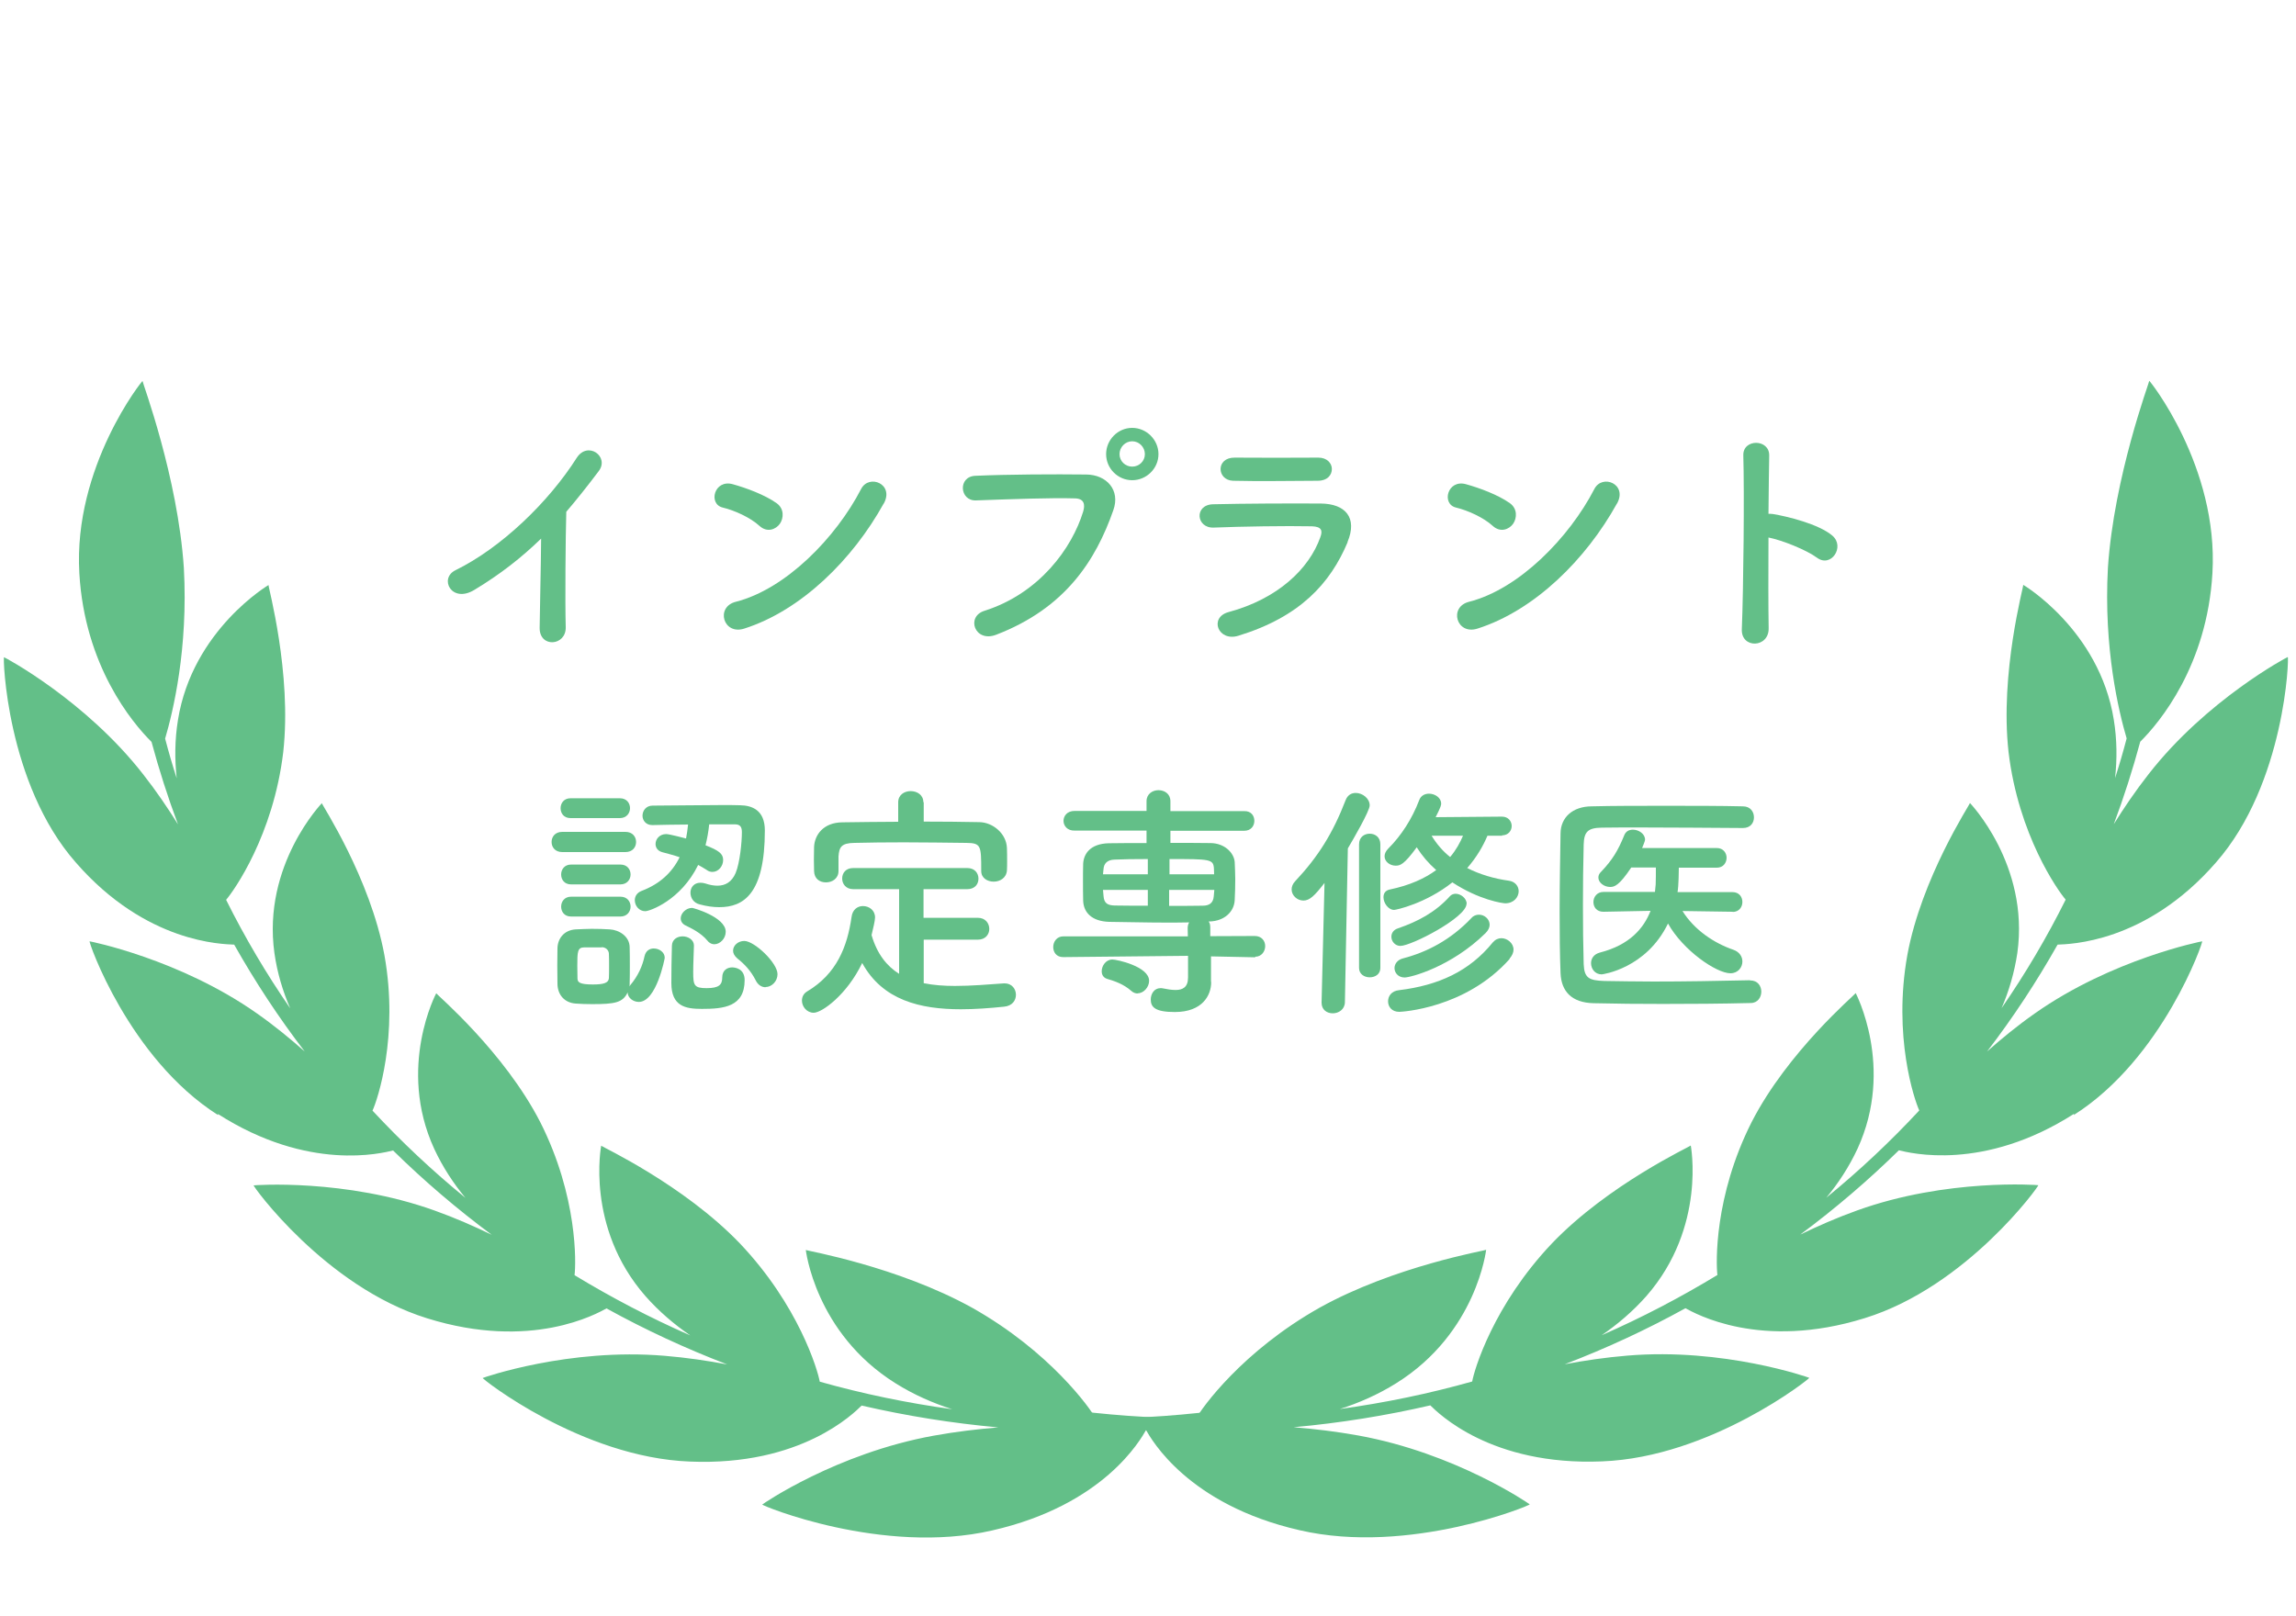 <?xml version="1.0" encoding="UTF-8"?><svg id="_レイヤー_1" xmlns="http://www.w3.org/2000/svg" viewBox="0 0 125 88"><defs><style>.cls-1{fill:#63bf88;stroke-width:0px;}</style></defs><path class="cls-1" d="M94.34,49.65h-.01l-2.73-.04c.64,1.03,1.72,1.75,2.77,2.11.34.12.49.38.49.64,0,.32-.24.64-.65.64-.76,0-2.58-1.24-3.4-2.71-1.19,2.46-3.57,2.77-3.61,2.77-.37,0-.58-.31-.58-.61,0-.24.14-.49.49-.58,1.6-.41,2.38-1.31,2.75-2.27l-2.56.05h-.01c-.37,0-.54-.26-.54-.53s.19-.55.55-.55h2.8l.04-.41c.01-.27.01-.6.01-.92h-1.34c-.66.99-.92,1.06-1.15,1.06-.32,0-.64-.23-.64-.51,0-.11.04-.22.15-.32.61-.64.92-1.15,1.26-1.99.09-.22.27-.3.47-.3.32,0,.66.23.66.54,0,.03,0,.08-.16.46h4.07c.35,0,.53.27.53.53,0,.27-.18.54-.53.54h-2.07c0,.16-.01,1-.07,1.33h2.99c.37,0,.54.27.54.54s-.18.54-.53.54ZM95.28,53.39h.01c.41,0,.6.31.6.61s-.19.62-.58.62c-1.6.04-3.19.05-4.78.05-1.29,0-2.56-.01-3.78-.04-1.18-.03-1.75-.64-1.79-1.64-.04-1.01-.05-2.17-.05-3.36,0-1.45.03-2.92.05-4.25.01-.87.66-1.46,1.68-1.47,1.18-.03,2.61-.03,4.06-.03s2.94,0,4.19.03c.41,0,.6.3.6.6s-.19.58-.6.58c-1.75-.01-3.86-.03-5.6-.03-.78,0-1.5,0-2.08.01-.77.01-.97.23-.99.92-.03,1.1-.04,2.22-.04,3.32s.01,2.18.04,3.19c.03.77.3.89,1.12.92.81.01,1.72.03,2.68.03,1.65,0,3.46-.03,5.25-.07Z"/><path class="cls-1" d="M81.79,45.51h-.81c-.23.55-.58,1.16-1.1,1.76.69.35,1.47.58,2.27.69.35.05.53.31.53.57,0,.32-.26.66-.73.66-.14,0-1.42-.18-2.88-1.14-1.46,1.16-3.07,1.5-3.17,1.5-.32,0-.58-.38-.58-.69,0-.19.09-.37.34-.42,1.1-.23,1.92-.61,2.53-1.06-.42-.37-.77-.78-1.06-1.24-.7.96-.91,1-1.15,1-.31,0-.6-.22-.6-.51,0-.12.05-.27.2-.42.7-.7,1.29-1.6,1.69-2.65.09-.24.31-.34.53-.34.32,0,.66.22.66.54,0,.07,0,.15-.3.74l3.61-.03c.35,0,.53.26.53.51s-.18.51-.53.51ZM79.84,49.22c0,.74-3,2.29-3.6,2.29-.28,0-.49-.24-.49-.5,0-.19.11-.38.37-.46,1.07-.37,2.03-.87,2.83-1.76.08-.08.19-.12.3-.12.27,0,.6.24.6.55ZM80.88,50.81c-1.88,1.85-4.09,2.42-4.41,2.42-.35,0-.55-.26-.55-.51,0-.22.15-.45.46-.53,1.31-.34,2.6-1.01,3.72-2.19.12-.14.27-.19.42-.19.3,0,.58.24.58.55,0,.14-.07.3-.22.45ZM82.19,52.22c-2.41,2.71-5.91,2.88-6.01,2.88-.41,0-.61-.28-.61-.57s.19-.57.6-.61c2.14-.26,3.83-1.03,5.1-2.6.14-.16.3-.23.47-.23.32,0,.66.27.66.62,0,.16-.07.32-.22.5ZM73.99,52.71v-6.73c0-.39.28-.58.58-.58s.58.19.58.58v6.73c0,.34-.28.51-.58.51s-.58-.18-.58-.51ZM71.95,54.59h0s.16-6.51.16-6.51c-.54.7-.81.96-1.15.96s-.64-.28-.64-.6c0-.15.05-.3.19-.45,1.26-1.34,2.06-2.63,2.75-4.42.11-.28.32-.39.55-.39.37,0,.76.3.76.68,0,.3-.91,1.87-1.19,2.34l-.16,8.38c-.01.39-.34.6-.66.6s-.61-.19-.61-.58ZM79.66,45.51h-1.72c.28.46.62.85,1.01,1.16.32-.38.54-.78.7-1.16Z"/><path class="cls-1" d="M68.34,52.13h-.01l-2.4-.05v1.38s.01.01.01.03c0,.7-.47,1.62-1.98,1.62-1.06,0-1.31-.26-1.31-.68,0-.31.19-.62.53-.62.04,0,.08,0,.12.01.24.05.49.09.7.09.39,0,.68-.15.68-.68v-1.18s-6.79.07-6.79.07h-.01c-.37,0-.54-.27-.54-.55s.19-.58.55-.58h6.78s-.01-.45-.01-.45c0-.12.03-.23.08-.31-.42.01-.85.01-1.29.01-1.03,0-2.07-.03-3.07-.04-.92-.03-1.38-.49-1.41-1.14-.01-.39-.01-.73-.01-1.06s0-.65.01-.97c.03-.53.38-1.08,1.38-1.11.49-.01,1.24-.01,2.07-.01v-.68h-3.92c-.39.01-.6-.26-.6-.53s.2-.54.6-.54h3.92s0-.53,0-.53c0-.39.32-.6.65-.6s.65.2.65.6v.54h4.02c.38-.01.55.26.55.53s-.18.54-.55.54h-4.02s0,.66,0,.66c.81,0,1.61,0,2.19.01.76.01,1.27.53,1.31,1.03.01.3.03.61.03.92,0,.39-.01.78-.03,1.16-.03.61-.54,1.14-1.38,1.16h-.04c.07.08.09.2.09.34v.46s2.42-.01,2.42-.01c.38,0,.57.27.57.55s-.19.58-.55.58ZM61.94,54.1c-.12,0-.24-.04-.35-.14-.42-.37-.89-.53-1.33-.66-.2-.07-.28-.23-.28-.41,0-.3.23-.64.58-.64.24,0,2,.38,2,1.16,0,.35-.3.68-.62.68ZM63.66,47.61h2.44c0-.09-.01-.2-.01-.3-.03-.53-.19-.53-2.42-.53v.83ZM66.1,48.46h-2.45v.87c.68,0,1.31,0,1.83-.01.35,0,.57-.14.6-.51,0-.11.03-.23.03-.34ZM62.49,47.61v-.83c-.72,0-1.38.01-1.81.03-.42.01-.58.24-.6.5,0,.09-.03.2-.03.3h2.44ZM62.49,49.33v-.87h-2.44c0,.11.03.23.03.34.03.39.22.5.61.51.47.01,1.12.01,1.8.01Z"/><path class="cls-1" d="M50.29,43.68v1.06c1.01,0,2.03.01,3.03.03.72.01,1.47.61,1.5,1.41.01.2.01.47.01.73,0,.18,0,.35-.01.49-.03.41-.38.61-.72.61s-.68-.19-.68-.58v-.03c0-1.35-.01-1.49-.81-1.5-1.04-.01-2.23-.03-3.4-.03-.95,0-1.88.01-2.69.03-.72.01-.83.23-.87.73v.8h0c0,.41-.34.62-.68.62s-.64-.19-.65-.62c0-.18-.01-.39-.01-.62s.01-.47.01-.69c.03-.66.51-1.33,1.54-1.34,1-.01,2.02-.03,3.04-.03v-1.06c0-.41.34-.61.68-.61s.69.2.69.61ZM53.25,51.17h-2.96v2.37c.54.11,1.11.15,1.7.15.89,0,1.81-.08,2.67-.14h.04c.39,0,.61.31.61.62s-.2.61-.65.65c-.78.08-1.57.14-2.35.14-2.21,0-4.26-.49-5.37-2.52-.83,1.73-2.19,2.71-2.64,2.71-.38,0-.64-.34-.64-.66,0-.19.08-.38.28-.5,1.62-.96,2.19-2.45,2.42-4.05.05-.42.34-.6.62-.6.34,0,.66.23.66.62,0,.18-.11.62-.19.96.3,1.03.83,1.69,1.5,2.11v-4.61h-2.5c-.39,0-.6-.28-.6-.58s.2-.57.6-.57h6.21c.41,0,.61.28.61.58s-.2.57-.61.57h-2.38v1.56h2.96c.41,0,.62.3.62.61,0,.28-.2.58-.62.58Z"/><path class="cls-1" d="M40.03,44.89h-1.42c-.04.41-.11.78-.2,1.14.72.28.96.46.96.8s-.26.65-.58.65c-.11,0-.22-.03-.32-.11-.15-.09-.3-.19-.46-.27-.95,1.94-2.65,2.52-2.88,2.52-.34,0-.57-.3-.57-.6,0-.2.11-.41.38-.51.97-.37,1.65-.99,2.06-1.83-.31-.11-.64-.19-.93-.27-.27-.07-.38-.26-.38-.45,0-.27.22-.54.58-.54.18,0,1.03.23,1.08.24.05-.24.08-.49.11-.76-.69.01-1.39.01-1.94.03h-.01c-.35,0-.53-.26-.53-.51,0-.27.19-.55.55-.55.96,0,2.56-.03,3.75-.03.41,0,.76,0,1.01.01.66.01,1.35.27,1.35,1.37,0,3.46-1.16,4.18-2.48,4.18-.34,0-.69-.05-1.06-.15-.35-.08-.51-.37-.51-.64,0-.28.19-.54.54-.54.08,0,.18.01.27.04.23.08.46.12.66.12.43,0,.78-.2.99-.69.23-.55.34-1.68.34-2.22,0-.23-.05-.43-.37-.43ZM41.68,53.76c-.2,0-.41-.11-.54-.38-.27-.53-.62-.89-1-1.19-.16-.14-.23-.28-.23-.42,0-.28.27-.53.61-.53.55,0,1.81,1.19,1.81,1.81,0,.39-.32.7-.65.7ZM33.75,44.55h-2.69c-.37,0-.54-.27-.54-.54s.18-.54.54-.54h2.69c.37,0,.55.27.55.54s-.19.54-.55.54ZM38.89,51.42c-.12,0-.26-.05-.37-.19-.37-.45-.93-.7-1.19-.83-.19-.09-.27-.24-.27-.39,0-.27.28-.57.62-.57.07,0,1.83.5,1.83,1.3,0,.37-.31.68-.62.68ZM34.05,46.4h-3.44c-.39,0-.58-.27-.58-.55s.19-.55.58-.55h3.44c.39,0,.58.27.58.55s-.19.55-.58.55ZM37.78,51.48h0c-.01.42-.04.99-.04,1.46,0,.72.05.87.73.87s.85-.19.85-.58.27-.55.54-.55c.12,0,.68.04.68.69,0,1.46-1.14,1.57-2.33,1.57-.89,0-1.66-.14-1.66-1.41,0-.49.01-1.43.03-2.03.01-.35.3-.51.58-.51.31,0,.62.19.62.5ZM33.78,48.16h-2.69c-.37,0-.54-.27-.54-.54s.18-.54.54-.54h2.69c.37,0,.55.27.55.54s-.19.54-.55.54ZM33.78,49.91h-2.69c-.37,0-.54-.27-.54-.54s.18-.54.54-.54h2.69c.37,0,.55.27.55.54s-.19.54-.55.54ZM34.17,54.04c-.26.57-.72.64-1.94.64-.31,0-.61-.01-.88-.03-.61-.04-.99-.47-1-1.07,0-.35-.01-.69-.01-1.01s.01-.64.01-.93c.01-.51.34-.99.99-1.03.3-.01.6-.03.87-.03.35,0,.68.01.99.03.51.03,1.07.38,1.08.96.01.31.01.66.01,1.01s0,.69-.01.99c0,.05,0,.09-.01.15.01-.03.03-.05.05-.08.42-.5.66-1.04.77-1.57.07-.3.28-.42.5-.42.3,0,.6.2.6.51,0,.03-.45,2.4-1.41,2.4-.31,0-.6-.22-.61-.51ZM32.76,51.59h-.95c-.37,0-.38.24-.38,1.01,0,.24.01.49.01.69.01.19.09.32.84.32.57,0,.85-.08.87-.34.01-.19.01-.43.01-.66,0-.24,0-.49-.01-.68-.01-.2-.18-.35-.39-.35Z"/><path class="cls-1" d="M96.28,29.29c-.01,1.87-.01,3.82.01,4.91.03,1.1-1.52,1.14-1.46.05.09-2.19.14-7.5.08-9.45-.03-.92,1.43-.91,1.41.01-.01.66-.03,1.84-.04,3.17.07,0,.15,0,.23.01.76.12,2.52.55,3.25,1.18.7.6-.07,1.77-.84,1.2-.58-.43-1.92-.96-2.64-1.1Z"/><path class="cls-1" d="M88.03,27.42c-1.68,3.04-4.48,5.82-7.59,6.81-1.15.37-1.58-1.18-.46-1.46,2.72-.69,5.45-3.49,6.82-6.14.43-.84,1.83-.27,1.23.8ZM82.38,28.52c-.22.31-.69.5-1.11.12-.5-.46-1.37-.85-2-1-.81-.19-.47-1.56.55-1.27.72.2,1.73.57,2.38,1.03.42.3.39.81.18,1.12Z"/><path class="cls-1" d="M72.51,25.54c0,.32-.23.64-.78.64-1.27,0-3.14.04-4.6,0-.89-.03-.95-1.27.09-1.26,1.3.01,3.19.01,4.56,0,.46,0,.73.3.73.62ZM73.37,29.52c-.95,2.26-2.6,4.07-5.95,5.1-1.11.34-1.61-1-.53-1.29,2.67-.72,4.38-2.35,4.99-4.07.14-.37.07-.58-.45-.6-1.38-.03-3.9.01-5.35.07-.96.04-1.08-1.24-.04-1.27,1.75-.04,4.02-.05,5.86-.04,1.35.01,2.02.77,1.46,2.1Z"/><path class="cls-1" d="M63.07,24.73c0,.78-.65,1.42-1.43,1.42s-1.42-.64-1.42-1.42.64-1.43,1.42-1.43,1.43.65,1.43,1.43ZM54.22,34.57c-1.15.43-1.65-.99-.62-1.31,2.99-.95,4.76-3.41,5.37-5.4.11-.37.07-.7-.43-.72-1.33-.04-3.46.04-5.41.11-.89.03-.99-1.3-.03-1.34,1.79-.08,4.32-.09,6.04-.07,1.1.01,1.87.84,1.47,1.95-.95,2.71-2.6,5.33-6.39,6.78ZM62.33,24.73c0-.38-.31-.7-.69-.7s-.69.32-.69.7.31.68.69.68.69-.3.69-.68Z"/><path class="cls-1" d="M48.11,27.42c-1.68,3.04-4.48,5.82-7.59,6.81-1.15.37-1.58-1.18-.46-1.46,2.72-.69,5.45-3.49,6.82-6.14.43-.84,1.83-.27,1.23.8ZM42.46,28.52c-.22.31-.69.5-1.11.12-.5-.46-1.37-.85-2-1-.81-.19-.47-1.56.55-1.27.72.2,1.73.57,2.38,1.03.42.3.39.81.18,1.12Z"/><path class="cls-1" d="M29.47,29.32c-1.07,1.04-2.23,1.95-3.64,2.8-1.24.76-1.95-.62-1.03-1.07,2.49-1.22,5.07-3.71,6.6-6.12.6-.93,1.79-.07,1.2.72-.61.81-1.19,1.54-1.77,2.22-.04,1.38-.07,4.93-.03,6.28.03,1.03-1.43,1.15-1.42.04.01-1.08.07-3.29.08-4.87Z"/><path class="cls-1" d="M112.9,60.72c4.86-3.08,7.08-9.5,6.99-9.46-.03,0-4.91.97-9.1,3.92-.97.68-1.83,1.39-2.61,2.08,1.42-1.85,2.7-3.8,3.84-5.82.61-.03,4.78-.06,8.62-4.47,3.78-4.3,3.99-11.24,3.91-11.19-.03,0-4.42,2.33-7.57,6.37-.73.93-1.35,1.85-1.9,2.73.55-1.47,1.03-2.97,1.44-4.49,1.07-1.06,3.64-4.16,3.93-9.18.34-5.81-3.46-10.55-3.44-10.47.01.07-1.92,5.21-2.25,10.18-.24,4.4.59,7.83,1.02,9.29-.19.73-.4,1.45-.63,2.16.11-1.01.11-2.08-.07-3.18-.79-4.91-4.97-7.37-4.93-7.34.03.07-1.28,4.79-.8,9.1.54,4.52,2.68,7.54,3.11,8.04-1.02,2.05-2.19,4.03-3.49,5.91.4-.92.7-1.94.86-3.01.67-4.81-2.61-8.19-2.58-8.16,0,.07-2.64,4.08-3.41,8.28-.79,4.41.38,7.88.65,8.46-1.57,1.69-3.26,3.28-5.06,4.75.65-.78,1.24-1.68,1.7-2.67,2.04-4.44-.12-8.5-.1-8.47-.02.07-3.7,3.18-5.67,7.03-2.04,4.04-1.94,7.68-1.86,8.32-2.01,1.22-4.11,2.32-6.3,3.28.86-.59,1.7-1.3,2.44-2.14,3.28-3.76,2.4-8.23,2.41-8.19-.04.06-4.48,2.12-7.55,5.32-3.2,3.37-4.24,6.9-4.35,7.53-2.34.66-4.75,1.16-7.21,1.5,1.04-.33,2.09-.79,3.08-1.41,4.4-2.75,4.89-7.3,4.89-7.26-.05.04-4.99.89-9.05,3.14-4.23,2.38-6.43,5.47-6.74,6.04-2.46-.01-4.95-.19-7.48-.54-.3-.04-.58.08-.61.27-.03.19.19.39.5.43,1.63.23,3.25.38,4.86.47.29.5,2.27,4.07,8.37,5.46,5.97,1.38,12.62-1.38,12.52-1.41-.02-.03-4.03-2.79-9.33-3.75-1.22-.22-2.41-.36-3.52-.45,2.53-.23,5.02-.63,7.44-1.19.42.41,3.29,3.3,9.34,3.05,5.93-.22,11.38-4.55,11.29-4.55-.03-.02-4.67-1.65-9.9-1.21-1.21.1-2.35.27-3.41.47,2.27-.87,4.47-1.89,6.57-3.05.52.28,4.08,2.31,9.76.54,5.57-1.72,9.54-7.26,9.45-7.24-.03-.01-4.98-.38-9.85,1.37-1.12.4-2.16.86-3.11,1.32,1.9-1.41,3.7-2.95,5.37-4.59.59.14,4.59,1.18,9.54-1.99h0Z"/><path class="cls-1" d="M11.87,60.72c-4.86-3.08-7.08-9.5-6.99-9.46.03,0,4.91.97,9.1,3.92.97.68,1.83,1.39,2.61,2.08-1.42-1.85-2.7-3.8-3.84-5.82-.61-.03-4.78-.06-8.62-4.47C.35,42.68.15,35.74.22,35.79c.03,0,4.42,2.33,7.57,6.37.73.93,1.35,1.85,1.9,2.73-.55-1.47-1.03-2.97-1.44-4.49-1.07-1.06-3.64-4.16-3.93-9.18-.34-5.81,3.46-10.55,3.44-10.47-.01.07,1.92,5.21,2.25,10.18.24,4.4-.59,7.83-1.02,9.29.19.73.4,1.45.63,2.16-.11-1.01-.11-2.08.07-3.18.79-4.91,4.97-7.37,4.93-7.34-.03.07,1.28,4.79.8,9.1-.54,4.52-2.68,7.54-3.11,8.04,1.02,2.05,2.19,4.03,3.49,5.91-.4-.92-.71-1.94-.86-3.01-.67-4.81,2.61-8.19,2.58-8.16,0,.07,2.64,4.08,3.41,8.28.79,4.41-.38,7.88-.65,8.46,1.57,1.69,3.26,3.28,5.06,4.75-.65-.78-1.24-1.68-1.7-2.67-2.04-4.44.12-8.5.11-8.47.02.07,3.7,3.18,5.67,7.03,2.04,4.04,1.94,7.68,1.86,8.32,2.01,1.22,4.11,2.32,6.3,3.28-.86-.59-1.7-1.3-2.44-2.14-3.29-3.76-2.4-8.23-2.41-8.19.04.06,4.48,2.12,7.55,5.32,3.2,3.37,4.24,6.9,4.35,7.53,2.34.66,4.75,1.16,7.21,1.5-1.04-.33-2.09-.79-3.08-1.41-4.4-2.75-4.89-7.3-4.89-7.26.05.04,4.99.89,9.05,3.14,4.23,2.38,6.43,5.47,6.74,6.04,2.46-.01,4.95-.19,7.48-.54.3-.04.58.08.61.27.03.19-.19.39-.5.43-1.63.23-3.25.38-4.86.47-.29.5-2.27,4.07-8.37,5.46-5.97,1.38-12.62-1.38-12.52-1.41.02-.03,4.03-2.79,9.33-3.75,1.22-.22,2.41-.36,3.52-.45-2.53-.23-5.02-.63-7.44-1.19-.42.41-3.29,3.3-9.34,3.05-5.93-.22-11.38-4.55-11.29-4.55.03-.02,4.67-1.65,9.9-1.21,1.21.1,2.35.27,3.41.47-2.27-.87-4.47-1.89-6.57-3.05-.52.28-4.08,2.31-9.76.54-5.56-1.72-9.54-7.26-9.45-7.24.03-.01,4.98-.38,9.85,1.37,1.12.4,2.16.86,3.11,1.32-1.9-1.41-3.7-2.95-5.37-4.59-.59.14-4.59,1.18-9.54-1.99h0Z"/></svg>